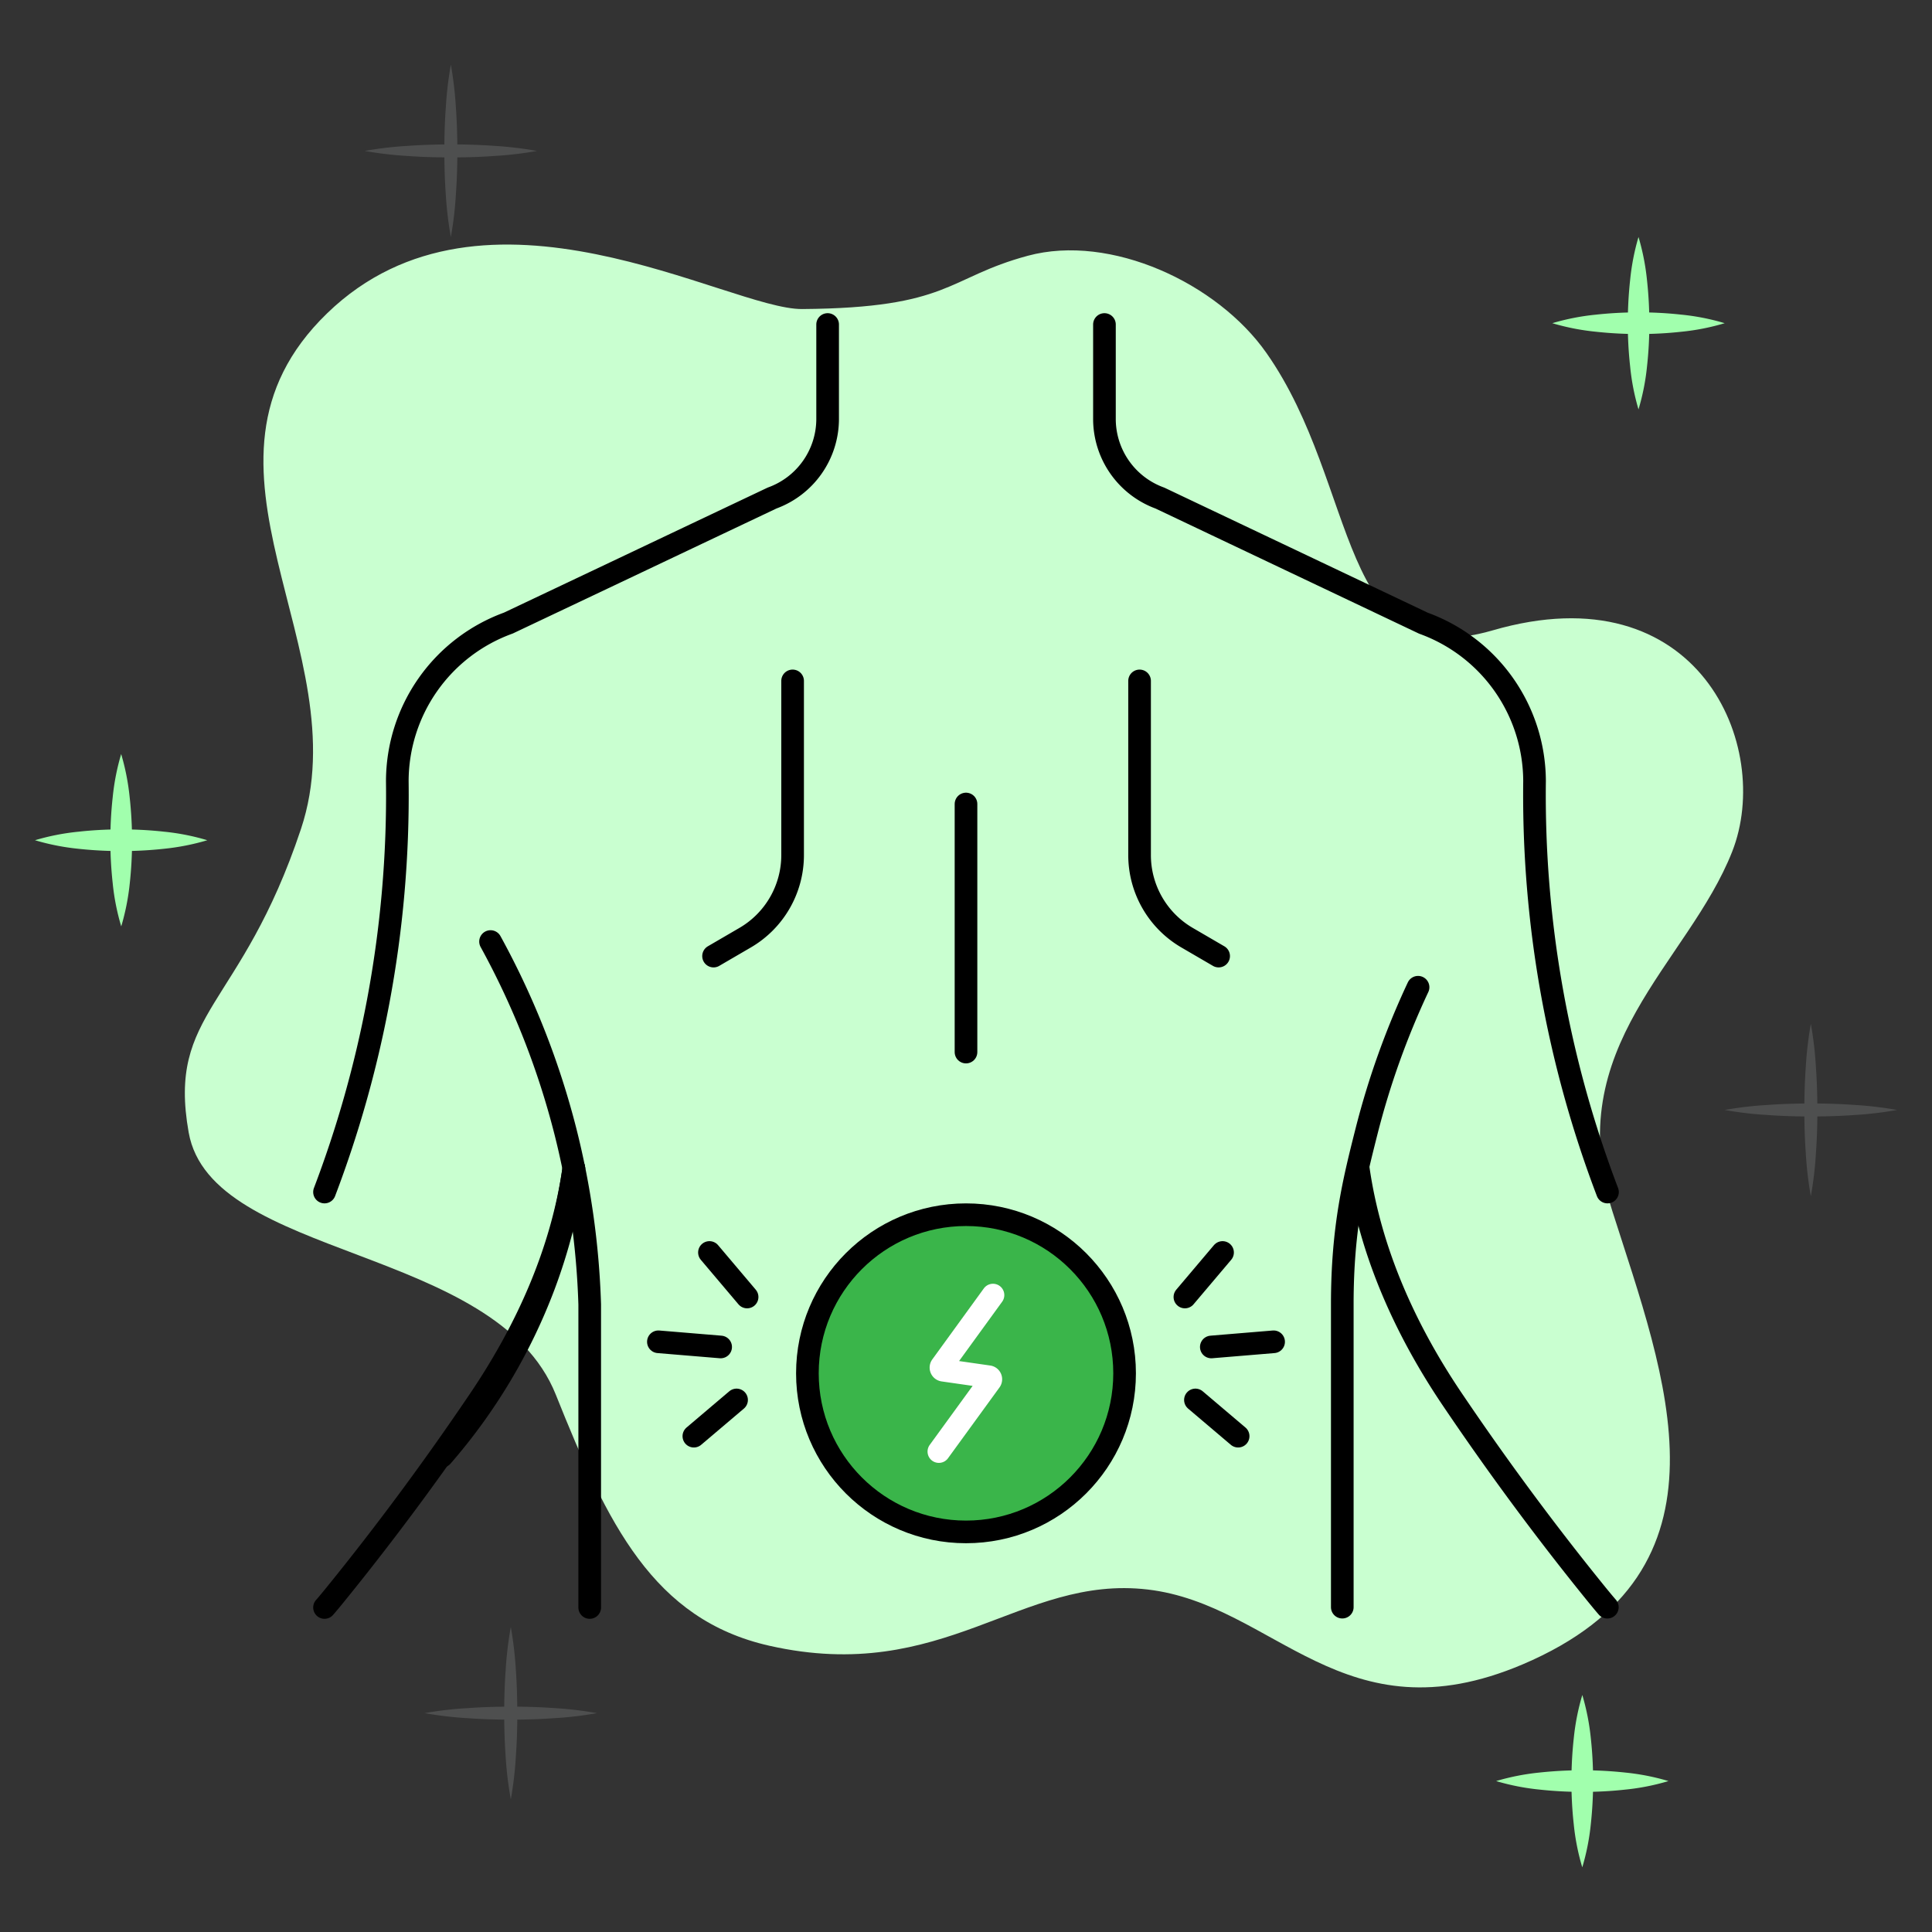 <svg id="Layer_1" data-name="Layer 1" xmlns="http://www.w3.org/2000/svg" viewBox="0 0 512 512"><rect x="0" y="0" width="512" height="512" fill="#333333" stroke="none"/><defs><style>.cls-1{fill:#c9ffd0;}.cls-2{fill:#a1ffad;}.cls-3{fill:#4e4f4f;}.cls-4,.cls-6{fill:none;stroke-linecap:round;stroke-linejoin:round;stroke-width:6px;}.cls-4{stroke:#000;}.cls-5{fill:#3ab54a;}.cls-6{stroke:#fff;}</style></defs><path class="cls-1" d="M335.63,93.56c-13-18.57-41.34-31.7-63.25-25.78C250.82,73.6,252,81.61,212.59,81.9c-19.54.15-84.17-39.26-125.88,1.11s8.94,89-6.95,136.68S44.3,268,50,300.11c6,33.76,81.41,29.79,97.3,69.5,13.7,34.26,25.81,59.58,56.59,66.53,46.35,10.46,66.53-18.87,100.28-14.9s51.77,40,99.29,19.86c58.49-24.82,37.73-76.45,23.83-120.14s20.08-65.55,31.77-95.31c10.92-27.8-8.93-74.47-63.54-58.58C354.25,179.07,360.46,128.93,335.63,93.56Z"/><path class="cls-2" d="M411.38,85.65A61.66,61.66,0,0,1,422.8,83.4a104.18,104.18,0,0,1,11.42-.62,101.61,101.61,0,0,1,11.42.61,60.73,60.73,0,0,1,11.42,2.26,60.73,60.73,0,0,1-11.42,2.26,101.61,101.61,0,0,1-11.42.61,104.18,104.18,0,0,1-11.42-.62A61.66,61.66,0,0,1,411.38,85.65Z"/><path class="cls-2" d="M434.22,62.81a61.66,61.66,0,0,1,2.25,11.42,104,104,0,0,1,.62,11.42,101.61,101.61,0,0,1-.61,11.42,60.73,60.73,0,0,1-2.26,11.42A60.73,60.73,0,0,1,432,97.07a101.61,101.61,0,0,1-.61-11.42A104,104,0,0,1,432,74.23,61.66,61.66,0,0,1,434.22,62.81Z"/><path class="cls-3" d="M457.06,294.15a96.28,96.28,0,0,1,11.42-1.33c3.8-.28,7.61-.38,11.41-.39s7.62.11,11.42.38a96.55,96.55,0,0,1,11.42,1.34,94.53,94.53,0,0,1-11.42,1.35c-3.8.27-7.61.38-11.42.38s-7.61-.11-11.41-.39A94.26,94.26,0,0,1,457.06,294.15Z"/><path class="cls-3" d="M479.89,271.32a94.26,94.26,0,0,1,1.34,11.42c.28,3.8.38,7.61.39,11.41s-.11,7.62-.38,11.42A94.29,94.29,0,0,1,479.89,317a96.3,96.3,0,0,1-1.34-11.42c-.27-3.8-.38-7.61-.38-11.42s.11-7.61.38-11.41A98.43,98.43,0,0,1,479.89,271.32Z"/><path class="cls-2" d="M396.49,472a62.33,62.33,0,0,1,11.42-2.25,106.34,106.34,0,0,1,22.84,0A61.43,61.43,0,0,1,442.16,472a60.63,60.63,0,0,1-11.41,2.26,101.74,101.74,0,0,1-11.42.61,104,104,0,0,1-11.42-.62A61.5,61.5,0,0,1,396.49,472Z"/><path class="cls-2" d="M419.33,449.19a62.23,62.23,0,0,1,2.25,11.41,106.34,106.34,0,0,1,0,22.84,61.53,61.53,0,0,1-2.26,11.42,60.73,60.73,0,0,1-2.26-11.42,101.61,101.61,0,0,1-.61-11.42,104.18,104.18,0,0,1,.62-11.42A61.4,61.4,0,0,1,419.33,449.19Z"/><path class="cls-3" d="M112.53,454A94.26,94.26,0,0,1,124,452.67c3.8-.28,7.61-.38,11.42-.39s7.61.11,11.41.38A96.33,96.33,0,0,1,158.2,454a94.26,94.26,0,0,1-11.42,1.34c-3.8.28-7.61.38-11.41.38s-7.62-.11-11.42-.38A98.43,98.43,0,0,1,112.53,454Z"/><path class="cls-3" d="M135.37,431.17a98.69,98.69,0,0,1,1.34,11.42c.27,3.81.37,7.61.38,11.42s-.11,7.61-.38,11.42a96.38,96.38,0,0,1-1.34,11.41A94.36,94.36,0,0,1,134,465.43c-.27-3.81-.38-7.62-.38-11.42s.11-7.61.39-11.42A94.5,94.5,0,0,1,135.37,431.17Z"/><path class="cls-3" d="M96.64,40a94.5,94.5,0,0,1,11.42-1.34c3.81-.28,7.61-.38,11.42-.39s7.61.11,11.42.38A96.82,96.82,0,0,1,142.32,40a94.73,94.73,0,0,1-11.42,1.34c-3.81.28-7.61.38-11.42.38s-7.61-.11-11.42-.38A98.69,98.69,0,0,1,96.64,40Z"/><path class="cls-3" d="M119.48,17.14a96.55,96.55,0,0,1,1.34,11.42c.27,3.81.38,7.61.38,11.42s-.1,7.61-.38,11.42a94.34,94.34,0,0,1-1.34,11.41,96.41,96.41,0,0,1-1.35-11.41c-.27-3.81-.37-7.62-.37-11.42s.1-7.61.38-11.42A96.55,96.55,0,0,1,119.48,17.14Z"/><path class="cls-2" d="M9.27,222.67a61.5,61.5,0,0,1,11.42-2.25,101.5,101.5,0,0,1,11.42-.62,101.43,101.43,0,0,1,11.41.61,60.57,60.57,0,0,1,11.42,2.26,62.2,62.2,0,0,1-11.42,2.26,106.24,106.24,0,0,1-22.83,0A62.33,62.33,0,0,1,9.27,222.67Z"/><path class="cls-2" d="M32.11,199.83a62.33,62.33,0,0,1,2.25,11.42A106.58,106.58,0,0,1,35,222.67a104.16,104.16,0,0,1-.61,11.42,62.26,62.26,0,0,1-2.26,11.41,60.63,60.63,0,0,1-2.26-11.41,104.65,104.65,0,0,1,0-22.84A61.5,61.5,0,0,1,32.11,199.83Z"/><path class="cls-4" d="M426,315.9A295.64,295.64,0,0,1,406.67,207a44.65,44.65,0,0,0-29.43-41.84L307.4,132a22.32,22.32,0,0,1-14.71-20.92V86m67.24,223.55c3.15,22.23,12.56,43,25.06,61.47,11.93,17.66,24.74,35,38.19,51.57.92,1.12,1.83,2.24,2.78,3.33M152.07,309.59c-3.15,22.23-12.56,43-25.06,61.47-11.93,17.66-24.74,35-38.19,51.57C87.9,423.75,87,424.87,86,426M86,315.9a295.58,295.58,0,0,0,14.16-50.14,295.87,295.87,0,0,0,5.13-58.8,44.65,44.65,0,0,1,29.43-41.84L163,151.72l21.62-10.26,20-9.48a22.32,22.32,0,0,0,14.71-20.92V86"/><path class="cls-4" d="M152.07,309.59a146.83,146.83,0,0,1-7.94,31.13,149,149,0,0,1-27,45.19m238.59,40v-80.3c0-20.33,3.13-32.75,6.41-45.74a213.47,213.47,0,0,1,13.67-38.24"/><path class="cls-4" d="M156.28,426v-80.3a214,214,0,0,0-6.41-45.74A214.44,214.44,0,0,0,130,249.52"/><circle class="cls-5" cx="256" cy="363.94" r="42.03"/><circle class="cls-4" cx="256" cy="363.94" r="42.03"/><path class="cls-6" d="M263.15,343.21,249.51,362a.7.7,0,0,0,.15,1,.7.7,0,0,0,.3.12L262,364.85a.67.67,0,0,1,.57.77.62.62,0,0,1-.12.3l-13.64,18.76"/><path class="cls-4" d="M302,180.45V226.6a25.33,25.33,0,0,0,12.59,21.9l8.36,4.87"/><path class="cls-4" d="M210.05,180.45V226.6a25.33,25.33,0,0,1-12.59,21.9l-8.36,4.87"/><line class="cls-4" x1="256" y1="213.07" x2="256" y2="278.81"/><line class="cls-4" x1="316.8" y1="371" x2="328.12" y2="380.6"/><line class="cls-4" x1="314.01" y1="343.72" x2="323.99" y2="331.92"/><line class="cls-4" x1="321.01" y1="356.96" x2="337.52" y2="355.59"/><line class="cls-4" x1="195.2" y1="371" x2="183.88" y2="380.6"/><line class="cls-4" x1="197.99" y1="343.72" x2="188.01" y2="331.92"/><line class="cls-4" x1="190.98" y1="356.96" x2="174.48" y2="355.59"/></svg>
